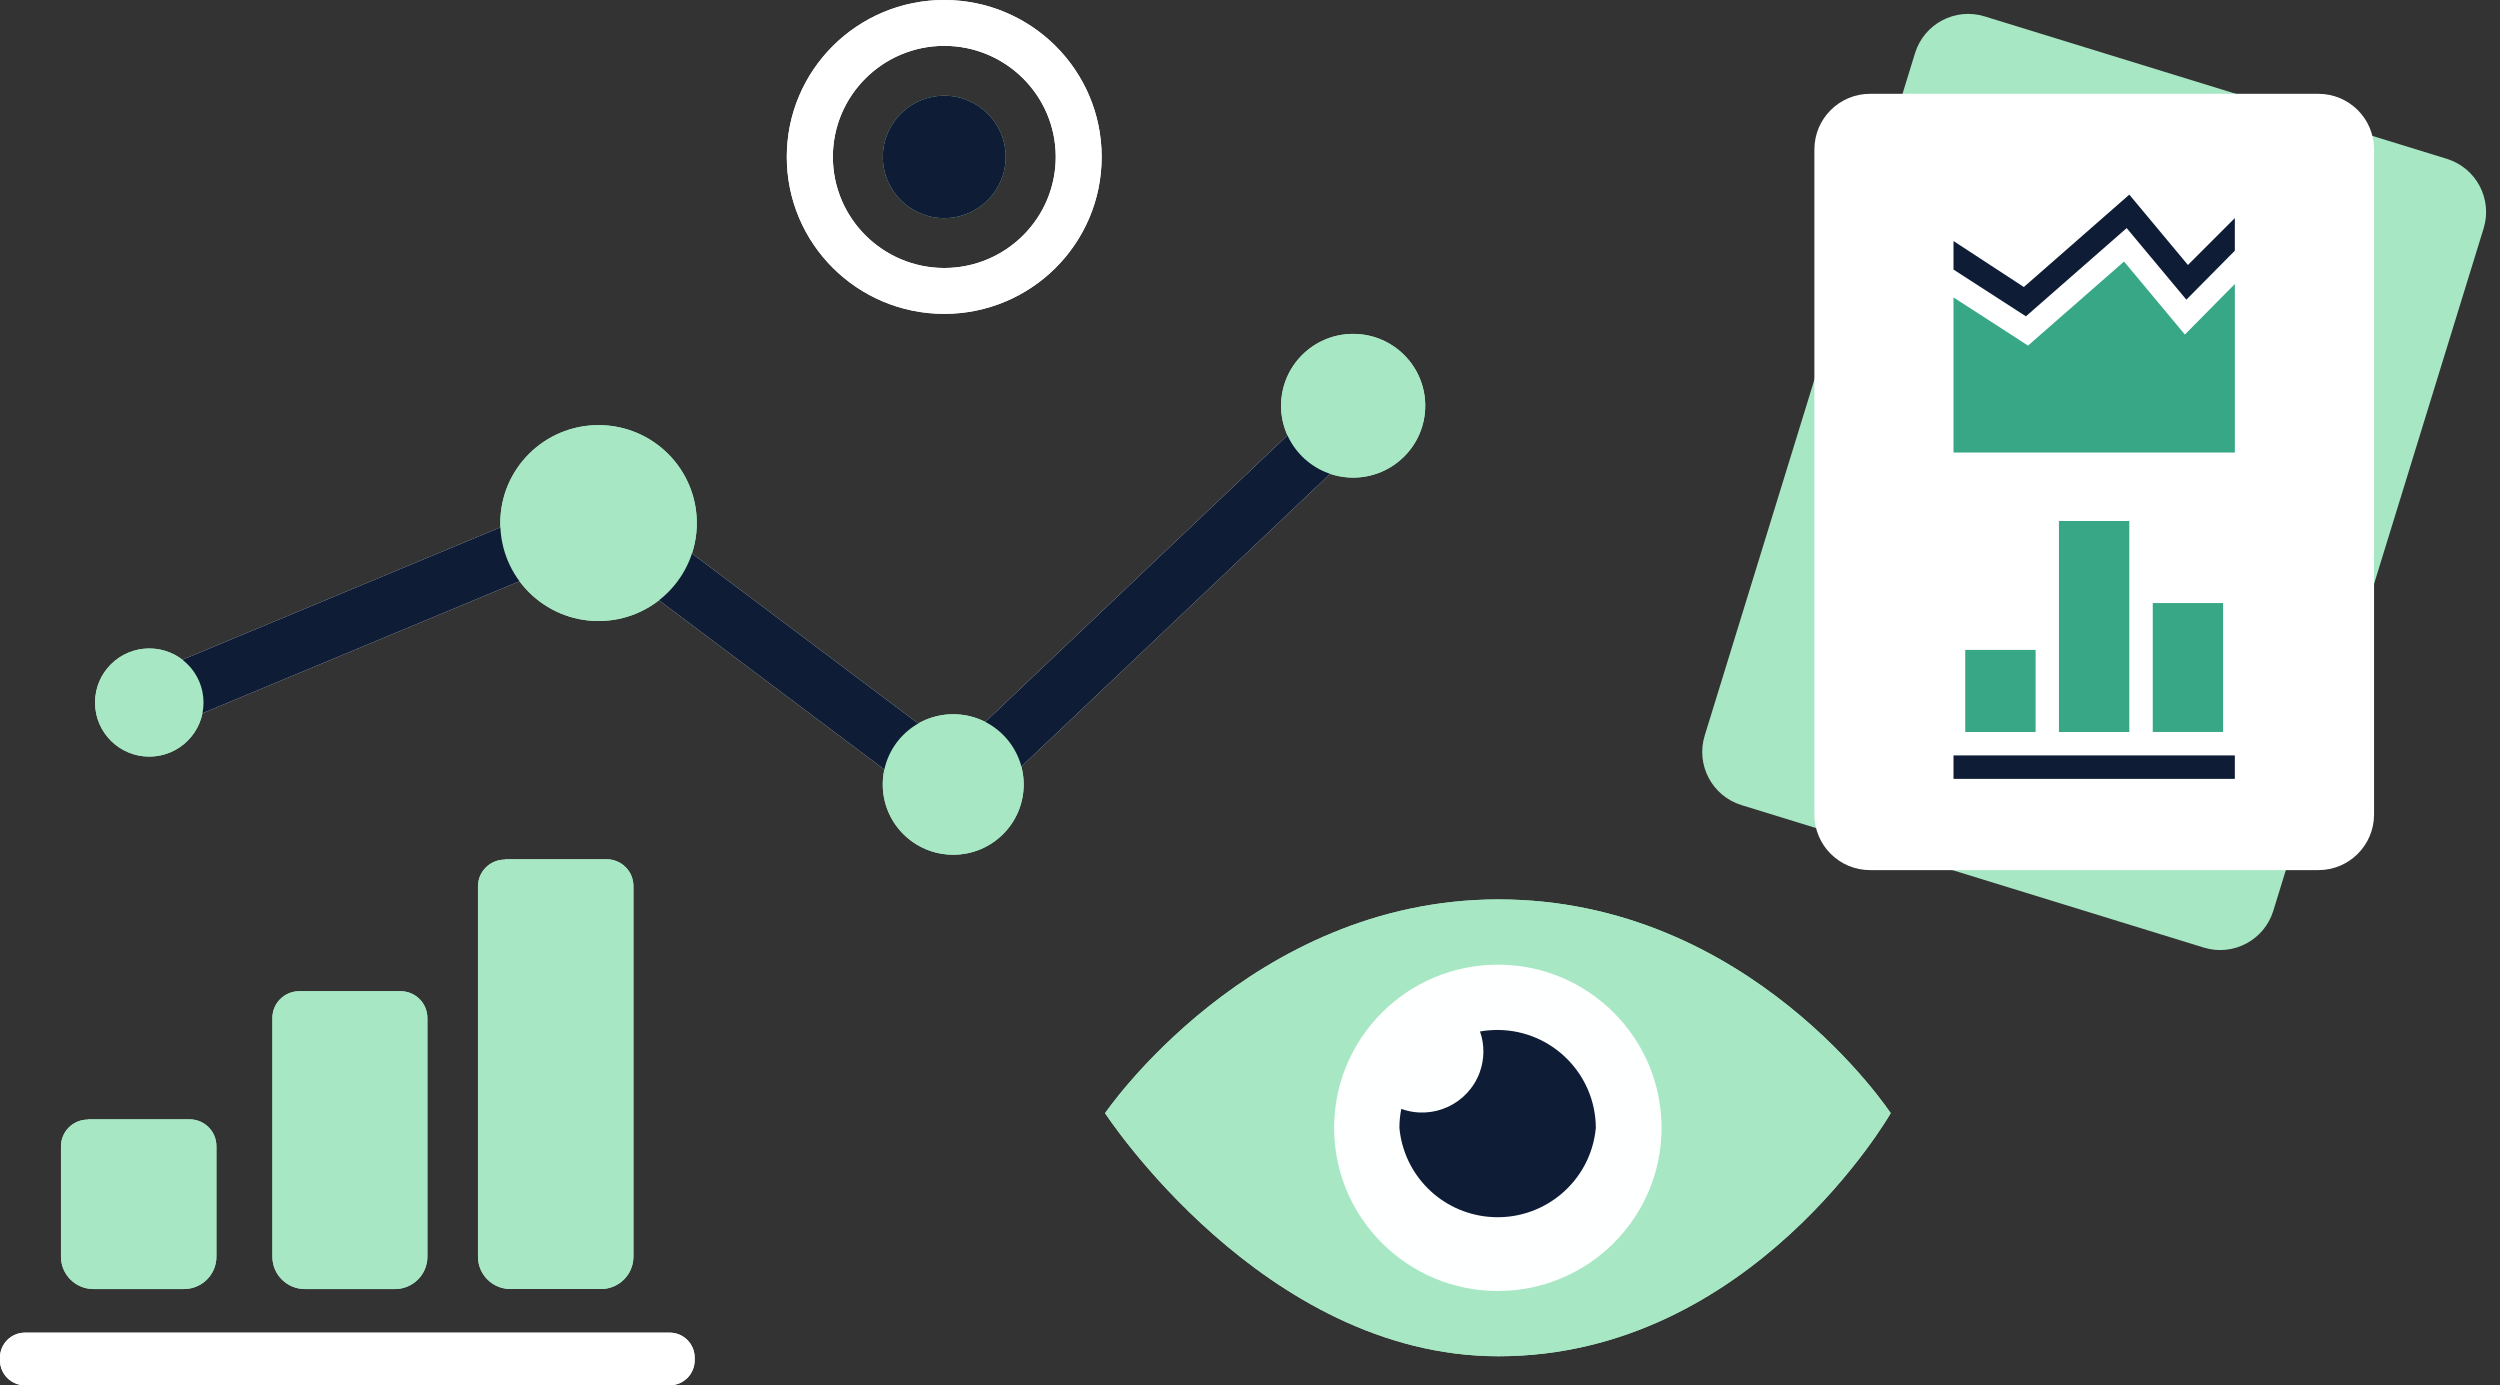 <svg width="231" height="128" viewBox="0 0 231 128" fill="none" xmlns="http://www.w3.org/2000/svg">
<rect x="0" y="0" width="231" height="128" fill="#333333" stroke="none"/>
<path d="M8.151 103.426H17.512C18.887 103.426 19.997 104.532 19.997 105.903V116.118C19.997 117.769 18.655 119.107 16.998 119.107H8.632C6.975 119.107 5.633 117.769 5.633 116.118V105.928C5.633 104.557 6.743 103.451 8.118 103.451L8.151 103.426Z" fill="#A7E7C4"/>
<path d="M46.682 79.394H56.043C57.419 79.394 58.529 80.501 58.529 81.872V116.116C58.529 117.767 57.187 119.105 55.53 119.105H47.163C45.506 119.105 44.164 117.767 44.164 116.116V81.905C44.164 80.534 45.274 79.428 46.649 79.428L46.682 79.394Z" fill="#A7E7C4"/>
<path d="M27.645 91.586H37.006C38.381 91.586 39.491 92.692 39.491 94.063V116.119C39.491 117.771 38.149 119.108 36.492 119.108H28.167C26.51 119.108 25.168 117.771 25.168 116.119V94.088C25.152 92.717 26.253 91.603 27.628 91.586C27.628 91.586 27.637 91.586 27.645 91.586Z" fill="#A7E7C4"/>
<path d="M61.873 123.137H2.311C1.035 123.137 0 124.168 0 125.441V125.697C0 126.969 1.035 128 2.311 128H61.873C63.15 128 64.185 126.969 64.185 125.697V125.441C64.185 124.168 63.15 123.137 61.873 123.137Z" fill="white"/>
<path d="M87.249 20.157C84.117 20.157 81.574 17.622 81.574 14.5C81.574 11.379 84.117 8.844 87.249 8.844C90.38 8.844 92.923 11.379 92.923 14.5C92.923 17.622 90.38 20.148 87.249 20.157Z" fill="#A7E7C4"/>
<path d="M87.246 4.236C92.929 4.236 97.543 8.827 97.551 14.492C97.551 20.157 92.945 24.756 87.263 24.764C81.58 24.764 76.966 20.173 76.957 14.508C76.957 14.508 76.957 14.508 76.957 14.5C76.957 8.836 81.563 4.244 87.246 4.236ZM87.246 0C79.21 0 72.699 6.49 72.699 14.5C72.699 22.51 79.21 29 87.246 29C95.281 29 101.793 22.51 101.793 14.5C101.793 6.49 95.281 0.008 87.246 0Z" fill="white"/>
<path d="M138.451 83.106C115.554 83.106 102.109 102.857 102.109 102.857C102.109 102.857 116.731 125.318 138.451 125.318C161.837 125.318 174.702 102.857 174.702 102.857C174.702 102.857 161.721 83.106 138.451 83.106Z" fill="#A7E7C4"/>
<path d="M138.4 119.289C130.05 119.289 123.273 112.535 123.273 104.211C123.273 95.888 130.05 89.133 138.4 89.133C146.75 89.133 153.527 95.888 153.527 104.211C153.527 112.535 146.75 119.289 138.4 119.289Z" fill="#FEFFFF"/>
<path d="M147.455 104.21C146.999 109.206 142.567 112.889 137.556 112.434C133.173 112.038 129.702 108.578 129.305 104.21C129.305 103.624 129.363 103.037 129.479 102.459C132.419 103.525 135.659 102.005 136.727 99.082C137.166 97.868 137.183 96.531 136.752 95.308C137.299 95.209 137.854 95.168 138.409 95.168C143.396 95.201 147.43 99.239 147.455 104.21Z" fill="#37A786"/>
<path d="M88.614 76.292L54.79 50.883L14.745 67.555L12.707 62.683L55.552 44.847L88.216 69.38L123.937 35.508L127.59 39.339L88.614 76.292Z" fill="white"/>
<path d="M88.078 78.977C91.674 78.977 94.589 76.071 94.589 72.487C94.589 68.902 91.674 65.996 88.078 65.996C84.482 65.996 81.566 68.902 81.566 72.487C81.566 76.071 84.482 78.977 88.078 78.977Z" fill="#A7E7C4"/>
<path d="M13.793 69.91C16.561 69.91 18.805 67.673 18.805 64.914C18.805 62.155 16.561 59.918 13.793 59.918C11.025 59.918 8.781 62.155 8.781 64.914C8.781 67.673 11.025 69.91 13.793 69.91Z" fill="#A7E7C4"/>
<path d="M55.306 57.382C60.32 57.382 64.385 53.33 64.385 48.331C64.385 43.333 60.32 39.281 55.306 39.281C50.291 39.281 46.227 43.333 46.227 48.331C46.227 53.33 50.291 57.382 55.306 57.382Z" fill="#A7E7C4"/>
<path d="M125.031 44.13C128.71 44.13 131.692 41.157 131.692 37.491C131.692 33.824 128.71 30.852 125.031 30.852C121.353 30.852 118.371 33.824 118.371 37.491C118.371 41.157 121.353 44.13 125.031 44.13Z" fill="#A7E7C4"/>
<path d="M8.151 103.426H17.512C18.887 103.426 19.997 104.532 19.997 105.903V116.118C19.997 117.769 18.655 119.107 16.998 119.107H8.632C6.975 119.107 5.633 117.769 5.633 116.118V105.928C5.633 104.557 6.743 103.451 8.118 103.451L8.151 103.426Z" fill="#A7E7C4"/>
<path d="M46.682 79.394H56.043C57.419 79.394 58.529 80.501 58.529 81.872V116.116C58.529 117.767 57.187 119.105 55.53 119.105H47.163C45.506 119.105 44.164 117.767 44.164 116.116V81.905C44.164 80.534 45.274 79.428 46.649 79.428L46.682 79.394Z" fill="#A7E7C4"/>
<path d="M27.645 91.586H37.006C38.381 91.586 39.491 92.692 39.491 94.063V116.119C39.491 117.771 38.149 119.108 36.492 119.108H28.167C26.51 119.108 25.168 117.771 25.168 116.119V94.088C25.152 92.717 26.253 91.603 27.628 91.586C27.628 91.586 27.637 91.586 27.645 91.586Z" fill="#A7E7C4"/>
<path d="M61.873 123.137H2.311C1.035 123.137 0 124.168 0 125.441V125.697C0 126.969 1.035 128 2.311 128H61.873C63.15 128 64.185 126.969 64.185 125.697V125.441C64.185 124.168 63.15 123.137 61.873 123.137Z" fill="white"/>
<path d="M87.249 20.157C84.117 20.157 81.574 17.622 81.574 14.5C81.574 11.379 84.117 8.844 87.249 8.844C90.38 8.844 92.923 11.379 92.923 14.5C92.923 17.622 90.38 20.148 87.249 20.157Z" fill="#0E1C36"/>
<path d="M87.246 4.236C92.929 4.236 97.543 8.827 97.551 14.492C97.551 20.157 92.945 24.756 87.263 24.764C81.58 24.764 76.966 20.173 76.957 14.508C76.957 14.508 76.957 14.508 76.957 14.5C76.957 8.836 81.563 4.244 87.246 4.236ZM87.246 0C79.21 0 72.699 6.49 72.699 14.5C72.699 22.51 79.21 29 87.246 29C95.281 29 101.793 22.51 101.793 14.5C101.793 6.49 95.281 0.008 87.246 0Z" fill="white"/>
<path d="M138.451 83.106C115.554 83.106 102.109 102.857 102.109 102.857C102.109 102.857 116.731 125.318 138.451 125.318C161.837 125.318 174.702 102.857 174.702 102.857C174.702 102.857 161.721 83.106 138.451 83.106Z" fill="#A7E7C4"/>
<path d="M138.4 119.289C130.05 119.289 123.273 112.535 123.273 104.211C123.273 95.888 130.05 89.133 138.4 89.133C146.75 89.133 153.527 95.888 153.527 104.211C153.527 112.535 146.75 119.289 138.4 119.289Z" fill="#FEFFFF"/>
<path d="M147.455 104.21C146.999 109.206 142.567 112.889 137.556 112.434C133.173 112.038 129.702 108.578 129.305 104.21C129.305 103.624 129.363 103.037 129.479 102.459C132.419 103.525 135.659 102.005 136.727 99.082C137.166 97.868 137.183 96.531 136.752 95.308C137.299 95.209 137.854 95.168 138.409 95.168C143.396 95.201 147.43 99.239 147.455 104.21Z" fill="#0E1C36"/>
<path d="M88.614 76.292L54.79 50.883L14.745 67.555L12.707 62.683L55.552 44.847L88.216 69.38L123.937 35.508L127.59 39.339L88.614 76.292Z" fill="#0E1C36"/>
<path d="M88.078 78.977C91.674 78.977 94.589 76.071 94.589 72.487C94.589 68.902 91.674 65.996 88.078 65.996C84.482 65.996 81.566 68.902 81.566 72.487C81.566 76.071 84.482 78.977 88.078 78.977Z" fill="#A7E7C4"/>
<path d="M13.793 69.91C16.561 69.91 18.805 67.673 18.805 64.914C18.805 62.155 16.561 59.918 13.793 59.918C11.025 59.918 8.781 62.155 8.781 64.914C8.781 67.673 11.025 69.91 13.793 69.91Z" fill="#A7E7C4"/>
<path d="M55.306 57.382C60.32 57.382 64.385 53.33 64.385 48.331C64.385 43.333 60.32 39.281 55.306 39.281C50.291 39.281 46.227 43.333 46.227 48.331C46.227 53.33 50.291 57.382 55.306 57.382Z" fill="#A7E7C4"/>
<path d="M125.031 44.13C128.71 44.13 131.692 41.157 131.692 37.491C131.692 33.824 128.71 30.852 125.031 30.852C121.353 30.852 118.371 33.824 118.371 37.491C118.371 41.157 121.353 44.13 125.031 44.13Z" fill="#A7E7C4"/>
<path d="M160.913 74.391L203.627 87.556C206.34 88.393 209.217 86.871 210.053 84.159L229.487 21.103C230.323 18.391 228.802 15.514 226.09 14.678L183.375 1.513C180.662 0.677 177.786 2.198 176.95 4.91L157.515 67.966C156.679 70.678 158.2 73.555 160.913 74.391Z" fill="#A7E7C4"/>
<path d="M172.79 80.398H214.224C217.062 80.398 219.363 78.097 219.363 75.259V13.808C219.363 10.97 217.062 8.669 214.224 8.669H172.79C169.951 8.669 167.65 10.97 167.65 13.808V75.259C167.65 78.097 169.951 80.398 172.79 80.398Z" fill="white"/>
<path d="M206.499 23.164V20.151L202.166 24.485L196.748 17.984L187.004 26.52L180.504 22.272V24.908L187.196 29.228L196.504 21.076L202.02 27.689L206.499 23.164Z" fill="#0E1C36"/>
<path d="M186.02 31.045L187.388 31.937L188.616 30.86L196.26 24.168L200.355 29.076L201.882 30.913L203.559 29.215L206.499 26.242V41.813H180.504V27.484L186.02 31.045Z" fill="#37A786"/>
<path d="M205.415 55.723H198.914V67.634H205.415V55.723Z" fill="#37A786"/>
<path d="M196.747 48.141H190.246V67.635H196.747V48.141Z" fill="#37A786"/>
<path d="M188.09 60.051H181.59V67.635H188.09V60.051Z" fill="#37A786"/>
<path d="M206.499 69.801H180.504V71.968H206.499V69.801Z" fill="#0E1C36"/>
</svg>
